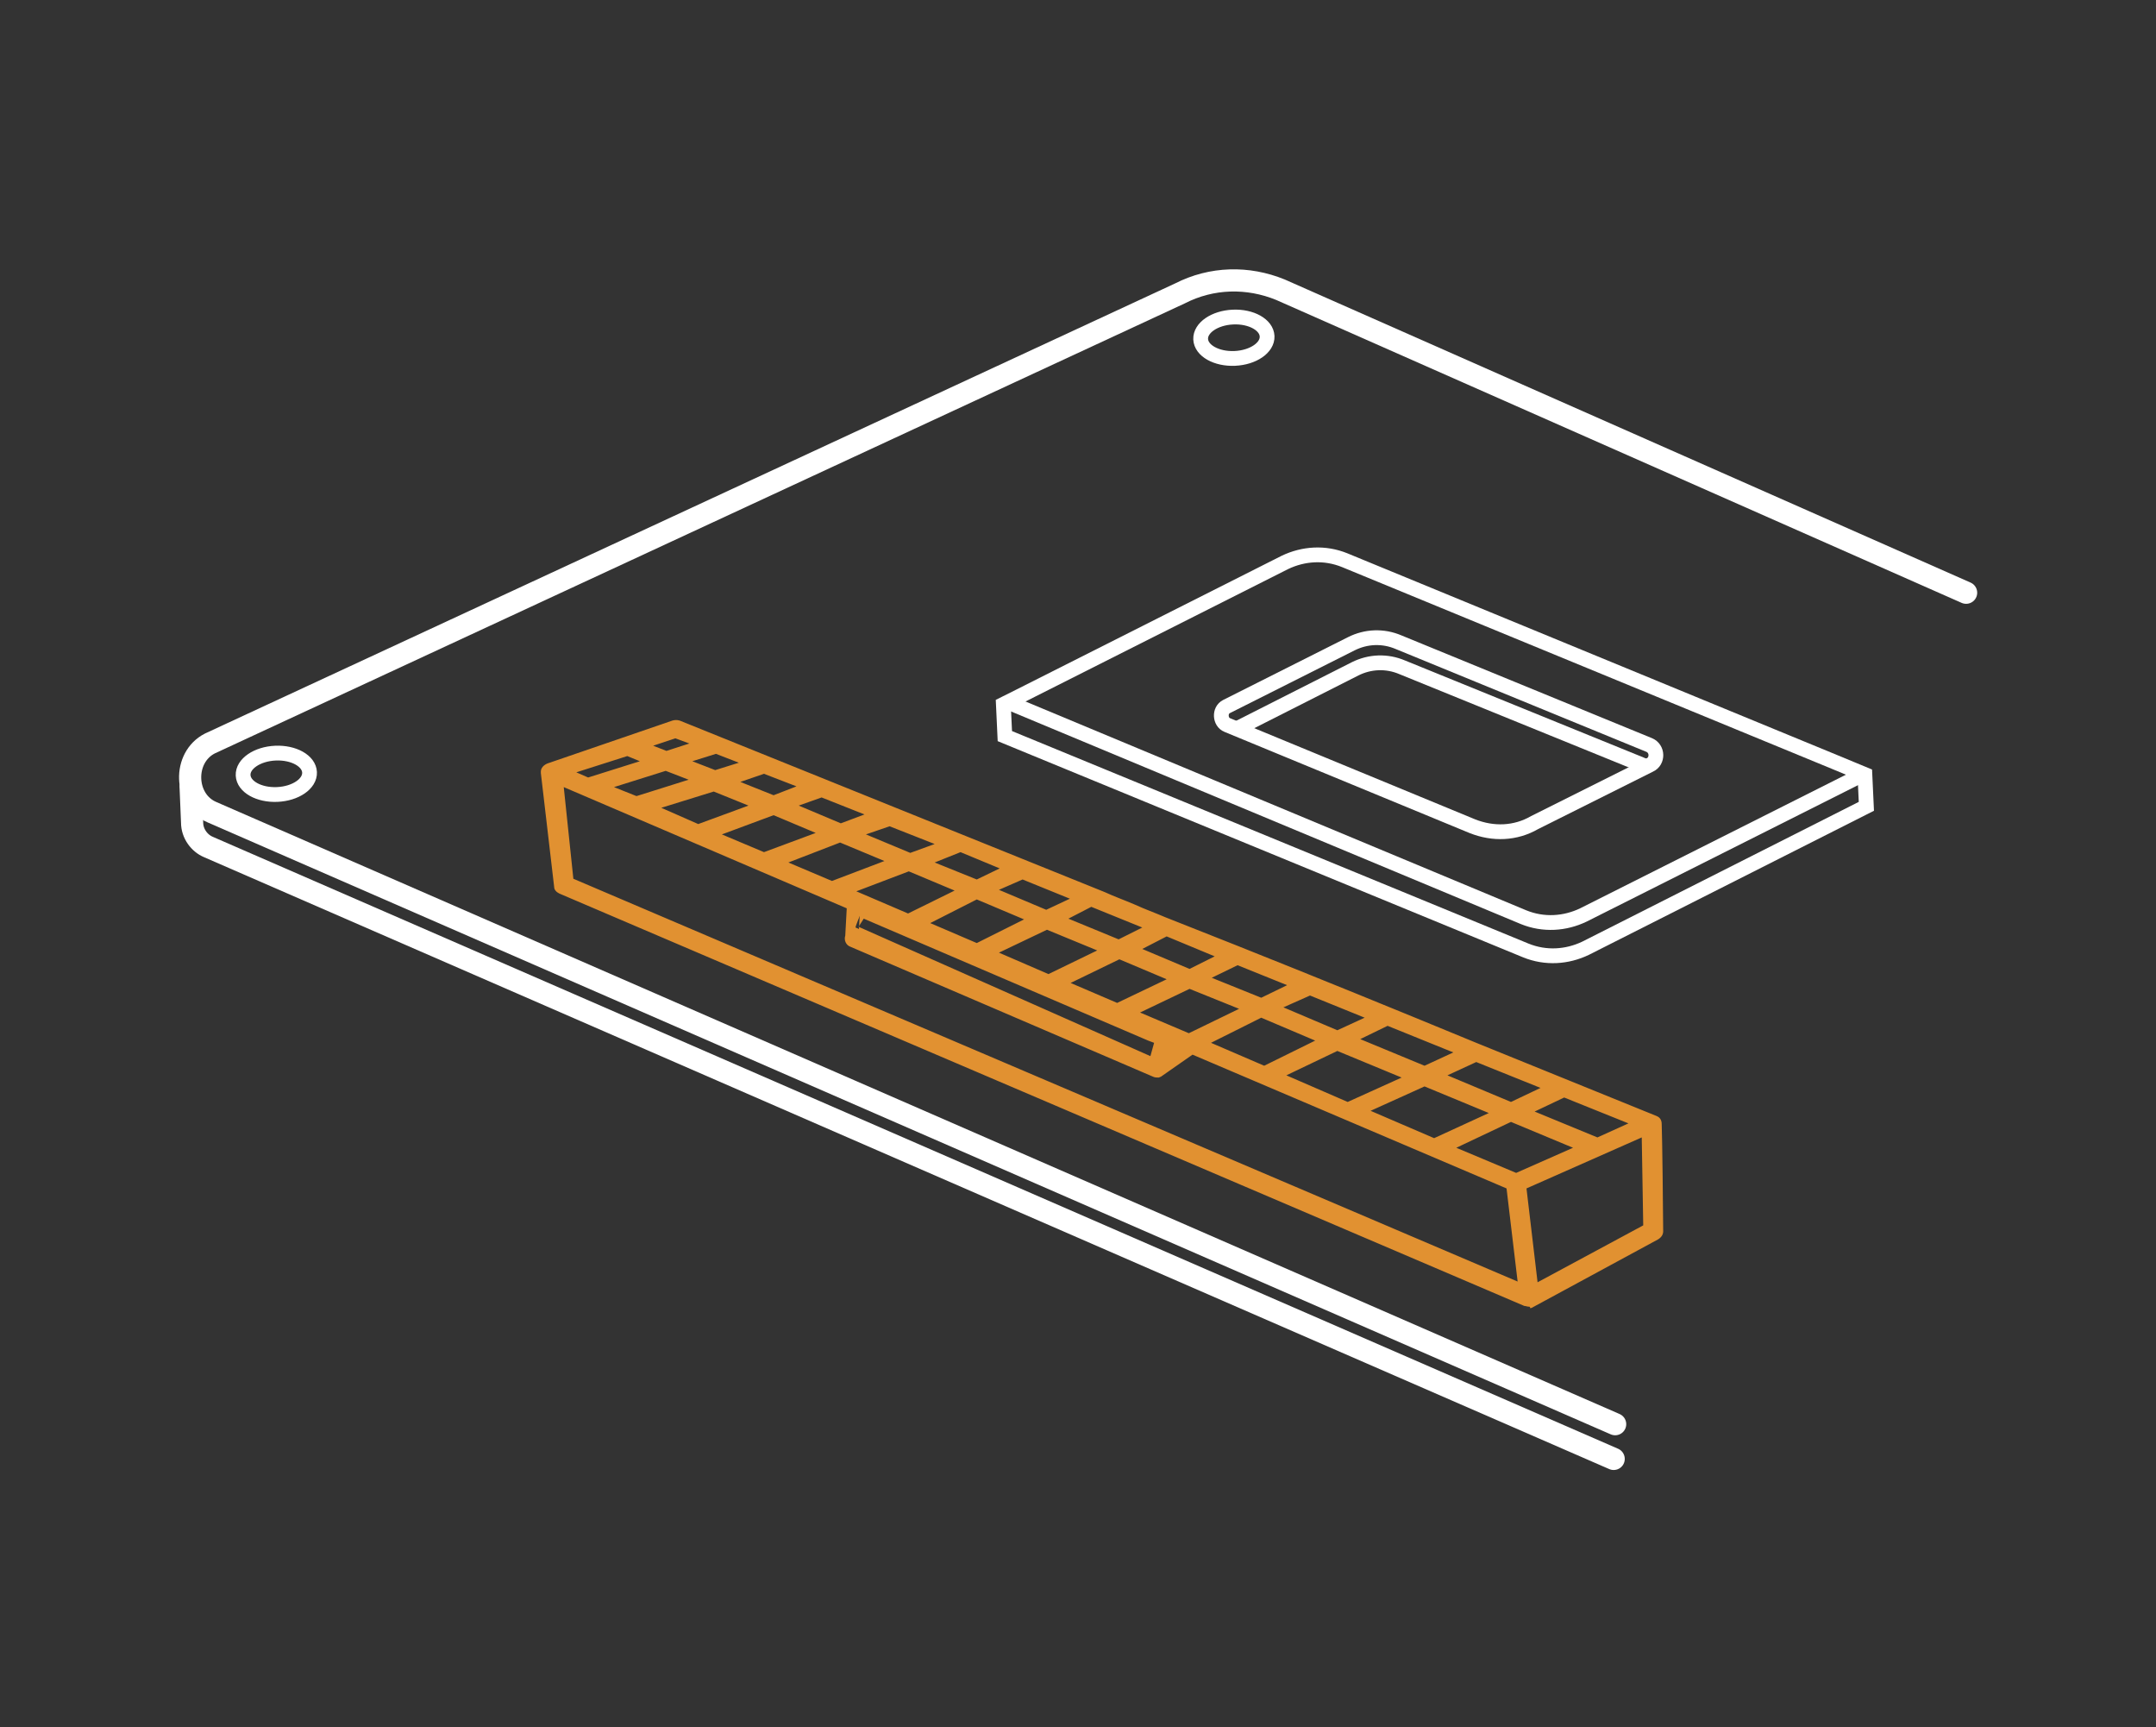 <?xml version="1.0" encoding="utf-8"?>
<!-- Generator: Adobe Illustrator 27.1.1, SVG Export Plug-In . SVG Version: 6.00 Build 0)  -->
<svg version="1.1" id="icon" xmlns="http://www.w3.org/2000/svg" xmlns:xlink="http://www.w3.org/1999/xlink" x="0px" y="0px"
	 viewBox="0 0 291.8 233.7" style="enable-background:new 0 0 291.8 233.7;" xml:space="preserve">
<rect x="0" y="0" width="291.8" height="233.7" fill="#333333" stroke="none"/>
<style type="text/css">
	.st0{fill:#E19131;}
	.st1{fill:none;stroke:#FFFFFF;stroke-width:2;stroke-miterlimit:10;}
	.st2{fill:none;stroke:#FFFFFF;stroke-width:2;stroke-miterlimit:10;}
	.st3{fill:none;stroke:#FFFFFF;stroke-width:3;stroke-linecap:round;stroke-linejoin:round;stroke-miterlimit:10;}
</style>
<g>
	<path class="st0" d="M224.5,151.9c0-0.3-0.2-0.6-0.5-0.7c-8.2-3.3-16.2-6.6-24.4-9.9c-14-5.7-28-11.3-42-17
		c-2.7-1.1-5.4-2.2-8.2-3.3c-7.3-3-14.7-5.9-22-8.9c-11.8-4.8-23.7-9.6-35.5-14.4c-0.2-0.1-0.5-0.1-0.7,0l-16.9,5.8
		c-0.3,0.1-0.6,0.4-0.6,0.7c0,0.1,0,0.1,0,0.2l1.8,15.4c0,0.2,0.2,0.5,0.5,0.7l130.6,55.8c0.2,0.1,0.3,0.1,0.5,0.1
		c0.2,0,0.2-0.1,0.4-0.1l16.8-9.1c0.3-0.2,0.5-0.4,0.5-0.7C224.8,166.4,224.5,151.9,224.5,151.9z M205.2,159.2l-9.1-3.9l8.4-3.9
		l9.4,3.9L205.2,159.2z M96.6,106.5l5.7,2.4l-7.9,2.9l-6.1-2.6L96.6,106.5z M86.4,108.5l-4.5-1.9l8.2-2.7l4.2,1.7l-8,2.6L86.4,108.5
		z M104.6,109.9l6.8,2.8l-8.1,3l0,0l-6.8-2.9L104.6,109.9z M113.8,113.7l7.1,2.9l-8.2,3.1l-7-3L113.8,113.7z M123.1,117.5l7.1,2.9
		l-7.2,3.6l-8.1-3.4L123.1,117.5z M149.5,128.5l-7.5,3.7l-7.7-3.3l7.4-3.6L149.5,128.5z M143.7,124.3l4.2-2l7.9,3.2l-4.2,2.1
		L143.7,124.3z M192.8,144.7l-9.7-4l4.7-2.2l10,4L192.8,144.7z M199.8,143.3l9.7,3.9l-5,2.3l-9.7-4L199.8,143.3z M181.1,139.8
		l-8.3-3.5l4.5-2.2v-0.1l8.5,3.4L181.1,139.8z M170.7,135.5l-7.7-3.2l4.4-2.2l7.7,3.2L170.7,135.5z M168.6,136.5l-7.7,3.7l-7.6-3.2
		l7.7-3.7L168.6,136.5z M151.3,136.2L144,133l7.6-3.7l7.4,3.1L151.3,136.2z M132.2,128l-7.2-3.1l7.3-3.6l7.3,3.1L132.2,128z
		 M116.5,123.6c13,5.6,26,11.1,39,16.6c0.4,0.2,0.8,0.3,1.2,0.5l-0.7,2.6l-40.2-17.8C115.7,125.5,116.5,123.6,116.5,123.6z
		 M158.5,141.1l0.9,0.4l-1.3,0.9L158.5,141.1z M170.7,137.3l8.3,3.5l-7.9,3.8l-8.2-3.5L170.7,137.3z M181.1,141.7l9.7,4l-8.2,3.8
		l0,0l-9.3-4L181.1,141.7z M192.8,146.5l9.7,4l-8.4,3.9l-9.6-4.1L192.8,146.5z M216.1,154.3l-9.5-3.9l5.1-2.3l9.7,3.9L216.1,154.3z
		 M161,131.4l-7.4-3.1l4.2-2.1l7.5,3.1L161,131.4z M141.7,123.4l-7.3-3.1l4.1-2l7.5,3L141.7,123.4z M132.2,119.5l-6.8-2.8l4.5-1.7
		l6.3,2.6L132.2,119.5z M123.2,115.8l-7.1-2.9l4.4-1.6l7.2,2.9L123.2,115.8z M113.9,111.9L107,109l4.2-1.6l7,2.8L113.9,111.9z
		 M104.7,108.1l-5.7-2.3l4.4-1.4l5.5,2.2L104.7,108.1z M96.8,104.8l-4.2-1.7l4.3-1.4l4.2,1.7L96.8,104.8z M91.4,99.4l3.1,1.2
		l-4.2,1.4l-2.9-1.2L91.4,99.4z M84.8,101.6l2.9,1.2l-8.2,2.7l-2.7-1.2L84.8,101.6z M75.6,105.7l39.3,16.8l-0.4,4.2
		c-0.2,0.4,0,0.8,0.4,1l41,17.6c0.2,0.1,0.3,0.1,0.6,0.1c0.1,0,0.2,0,0.2-0.1c0.1,0,0.2-0.1,0.2-0.2l0,0l4.2-2.9l43,18.4l1.6,13.5
		L77.1,119.2L75.6,105.7z M207.7,174.1l-1.6-13.6l16.5-7.3l0.2,12.7L207.7,174.1z"/>
	<path class="st0" d="M206.9,176.8c-0.2,0-0.4-0.1-0.6-0.1L75.7,120.9c-0.4-0.2-0.7-0.5-0.7-0.9l-1.8-15.4c0-0.2,0-0.2,0-0.2
		c0-0.5,0.4-0.9,0.9-1.1L91,97.5c0.3-0.1,0.7-0.1,1,0l57.5,23.2c1.3,0.6,2.7,1.1,4.1,1.7c1.3,0.6,2.7,1.1,4.1,1.7l9.6,3.8
		c10.8,4.3,21.6,8.7,32.5,13.2l24.4,9.9c0.5,0.2,0.7,0.6,0.7,1.1l0,0c0,0.2,0.1,2.1,0.2,14.5c0,0.4-0.2,0.8-0.7,1.1l-16.8,9.1
		c-0.2,0.1-0.3,0.2-0.5,0.2C207.1,176.8,207,176.8,206.9,176.8z M91.5,98.1c-0.1,0-0.2,0-0.2,0L74.3,104c-0.2,0.1-0.3,0.2-0.3,0.4
		c0,0.1,0,0.1,0,0.2l1.8,15.4c0,0.2,0.1,0.2,0.2,0.3L206.7,176c0.1,0.1,0.2,0.1,0.3,0.1c0.1,0,0.2,0,0.2-0.1l16.8-9.1
		c0.2-0.1,0.2-0.2,0.2-0.3c0-0.2-0.2-14.3-0.2-14.5l0,0l0,0c0-0.2-0.1-0.2-0.2-0.3l-24.4-9.9c-10.8-4.4-21.6-8.7-32.5-13.2l-9.6-3.8
		c-1.3-0.6-2.7-1.1-4.1-1.7c-1.3-0.6-2.7-1.1-4.1-1.7L91.7,98.1C91.6,98.1,91.5,98.1,91.5,98.1z M207.4,174.8l-1.7-14.5l0.2-0.1
		l17-7.6l0.2,13.7l-0.2,0.1L207.4,174.8z M206.6,160.8l1.5,12.7l14.3-7.7l-0.2-11.9L206.6,160.8z M206.3,174.8l-0.7-0.2l-128.8-55
		l-1.7-14.4l0.7,0.2l39.7,17l-0.6,4.5c-0.1,0.2,0,0.4,0.2,0.5l41,17.6c0.1,0.1,0.2,0.1,0.3,0.1s0.2,0,0.2-0.1l0.1-0.1l0.3-0.2l0,0
		l4.1-2.8l0.2,0.1l43.2,18.5L206.3,174.8z M77.6,118.9l127.8,54.5l-1.5-12.6l-42.5-18.1l-4.3,3l0,0c-0.1,0-0.2,0.1-0.3,0.1
		c-0.2,0-0.5,0-0.7-0.1l-41-17.6c-0.6-0.2-0.9-0.9-0.7-1.5l0.2-3.7l-38.3-16.4L77.6,118.9z M205.2,159.7l-10.1-4.3l9.4-4.4l0.2,0.1
		l10.2,4.2L205.2,159.7z M197.1,155.3l8.1,3.4l7.7-3.4l-8.4-3.5L197.1,155.3z M194.1,154.9l-0.2-0.1l-10.4-4.4l9.3-4.2l0.2,0.1
		l10.5,4.3L194.1,154.9z M185.5,150.3l8.6,3.7l7.4-3.4l-8.7-3.6L185.5,150.3z M216.1,154.8l-10.5-4.3l6.1-2.8l10.7,4.3L216.1,154.8z
		 M207.7,150.4l8.5,3.5l4.2-1.9l-8.7-3.5L207.7,150.4z M183.4,150.2l-1.1-0.4l-10.2-4.3l8.9-4.3l0.2,0.1l10.5,4.3l-8.7,4
		L183.4,150.2z M174.1,145.5l8.3,3.6l7.3-3.3l-8.7-3.6L174.1,145.5z M204.6,150l-0.2-0.1l-10.5-4.3l5.9-2.7l10.7,4.3L204.6,150z
		 M195.9,145.5l8.6,3.6l4-1.9l-8.7-3.5L195.9,145.5z M171.1,145.1l-9.2-3.9l8.7-4.2l0.2,0.1l9.2,3.8L171.1,145.1z M163.9,141.1
		l7.2,3.1l6.9-3.4l-7.3-3.1L163.9,141.1z M192.8,145.1l-0.2-0.1l-10.5-4.3l5.6-2.7l0.2,0.1l10.8,4.4L192.8,145.1z M184.1,140.6
		l8.7,3.6l3.9-1.8l-8.9-3.6L184.1,140.6z M156.1,143.9l-0.4-0.2l-39.5-17l0.2-3.7l40.9,17.5L156.1,143.9z M116.2,125.4l39.5,17.5
		l0.5-1.8l-0.8-0.3l-38.5-16.5L116.2,125.4z M157.4,143.4l0.8-2.8l2,0.8L157.4,143.4z M160.9,140.8l-8.6-3.7l8.7-4.2l0.2,0.1
		l8.5,3.5L160.9,140.8z M154.3,137l6.6,2.8l6.8-3.3l-6.7-2.7L154.3,137z M181.1,140.3l-0.2-0.1l-9.2-3.8l4.9-2.3l-0.4-0.7l1.2,0.4
		l9.3,3.7L181.1,140.3z M173.7,136.3l7.3,3.1l3.7-1.7l-7.4-3L173.7,136.3z M151.3,136.6L143,133l8.5-4.2l0.2,0.1l8.2,3.4
		L151.3,136.6z M144.9,133l6.3,2.7l6.7-3.2l-6.4-2.7L144.9,133z M170.7,135.9l-0.2-0.1l-8.5-3.5l5.3-2.6l8.7,3.6L170.7,135.9z
		 M164,132.3l6.7,2.7l3.5-1.7l-6.7-2.7L164,132.3z M142,132.6l-8.7-3.7l8.3-4.1l0.2,0.1l8.7,3.6L142,132.6z M135.2,128.9l6.7,2.9
		l6.6-3.2l-6.8-2.8L135.2,128.9z M161,131.9l-0.2-0.1l-8.2-3.4l5.2-2.6l8.5,3.4L161,131.9z M154.6,128.4l6.4,2.7l3.4-1.7l-6.5-2.7
		L154.6,128.4z M132.2,128.4l-8.2-3.5l8.2-4l0.2,0.1l8.2,3.4L132.2,128.4z M125.9,124.9l6.3,2.7l6.4-3.2l-6.4-2.7L125.9,124.9z
		 M151.5,127.9l-0.2-0.1l-8.7-3.6l5.1-2.5l0.2,0.1l8.7,3.5L151.5,127.9z M144.6,124.3l6.8,2.8l3.2-1.6l-6.9-2.8L144.6,124.3z
		 M122.9,124.5l-9.2-3.9l9.3-3.5l0.2,0.1l7.9,3.2L122.9,124.5z M115.9,120.6l7,3l6.3-3.1l-6.2-2.6L115.9,120.6z M141.7,123.9
		l-0.2-0.1l-8.2-3.4l5-2.4l8.5,3.4L141.7,123.9z M135.2,120.4l6.4,2.7l3.2-1.5l-6.4-2.6L135.2,120.4z M112.6,120.1l-8.1-3.5l9.2-3.4
		l0.2,0.1l8,3.3L112.6,120.1z M106.7,116.7l5.9,2.5l7.1-2.7l-6-2.5L106.7,116.7z M132.2,119.9l-0.2-0.1l-7.7-3.2l5.6-2.1l0.2,0.1
		l7.2,2.9L132.2,119.9z M126.5,116.7l5.7,2.3l3.1-1.5l-5.3-2.2L126.5,116.7z M104.4,116.5l-1.1-0.4l-7.7-3.3l9.1-3.3l0.2,0.1
		l7.8,3.2L104,116L104.4,116.5z M97.7,112.9l5.7,2.4l7-2.6l-5.7-2.4L97.7,112.9z M123.2,116.2l-0.2-0.1l-8-3.3l5.5-2l0.2,0.1
		l8.1,3.2L123.2,116.2z M117.2,112.9l6,2.5l3.3-1.2l-6.1-2.4L117.2,112.9z M94.5,112.3l-7.2-3.1l9.4-3.1l0.2,0.1l6.7,2.8L94.5,112.3
		z M89.5,109.3l5,2.2l6.8-2.5l-4.7-1.9L89.5,109.3z M113.9,112.3l-0.2-0.1l-7.8-3.2l5.4-2l0.2,0.1l7.9,3.2L113.9,112.3z M108.1,109
		l5.7,2.4l3.2-1.2l-5.8-2.3L108.1,109z M87.1,109.2l-6.4-2.7l9.3-3.1l0.2,0.1l5.2,2.2l-8.6,2.8L87.1,109.2z M83.1,106.5l3,1.2h0.1
		l7-2.2l-3.1-1.2L83.1,106.5z M104.7,108.5l-0.2-0.1l-6.7-2.7l5.6-1.8l0.2,0.1l6.5,2.6L104.7,108.5z M100.2,105.8l4.5,1.8l3.1-1.2
		l-4.4-1.7L100.2,105.8z M79.6,106l-3.8-1.7l9.1-3.1l4.1,1.7L79.6,106z M78,104.5l1.6,0.7l7-2.2l-1.7-0.7L78,104.5z M96.7,105.2
		l-0.2-0.1l-5.2-2.2l5.5-1.7l0.2,0.1l5.2,2.2L96.7,105.2z M93.7,103l3.1,1.2l3.2-1l-3.1-1.2L93.7,103z M90.2,102.5l-4.1-1.7l5.2-1.8
		l4.2,1.7L90.2,102.5z M88.4,100.9l1.8,0.7l3.1-1l-1.9-0.7L88.4,100.9z"/>
</g>
<g>
	<path class="st1" d="M199.3,111.8l-33.2-13.7c-1-0.4-1.1-2-0.1-2.5l16.9-8.5c2-1,4.3-1.1,6.4-0.2l33.9,13.9
		c1.2,0.5,1.2,2.2,0.1,2.7l-15.6,7.8C205.1,112.8,202.1,112.9,199.3,111.8z"/>
	<path class="st1" d="M167.4,98.6l16-8.1c2-1,4.3-1.1,6.4-0.2l33.2,13.5"/>
	<path class="st1" d="M138,94.2l35.9-18.1c2.5-1.2,5.4-1.4,8.1-0.3l66.3,27.3l4.1,1.7l0.2,4.3l-38,19.2c-2.5,1.2-5.4,1.4-8.1,0.3
		L136,99.6l-0.2-4.3L138,94.2z"/>
	<path class="st1" d="M252.3,104.7l-38,19.1c-2.5,1.2-5.4,1.4-8.1,0.3l-69.8-29.1"/>
</g>
<ellipse transform="matrix(0.999 -4.446814e-02 4.446814e-02 0.999 -4.619 1.768)" class="st2" cx="37.4" cy="104.7" rx="4.5" ry="2.8"/>
<ellipse transform="matrix(0.999 -4.446814e-02 4.446814e-02 0.999 -1.867 7.469)" class="st2" cx="167" cy="45.7" rx="4.5" ry="2.8"/>
<path class="st3" d="M266.1,80.2l-92.8-41c-4.4-1.8-9.3-1.7-13.6,0.5L28.4,100.6c-3.7,1.9-3.5,7.7,0.3,9.3l189.9,82.8"/>
<path class="st3" d="M218.4,197.4L28.2,114.6c-1.2-0.5-2.2-1.8-2.2-3.3l-0.2-4.8"/>
</svg>

